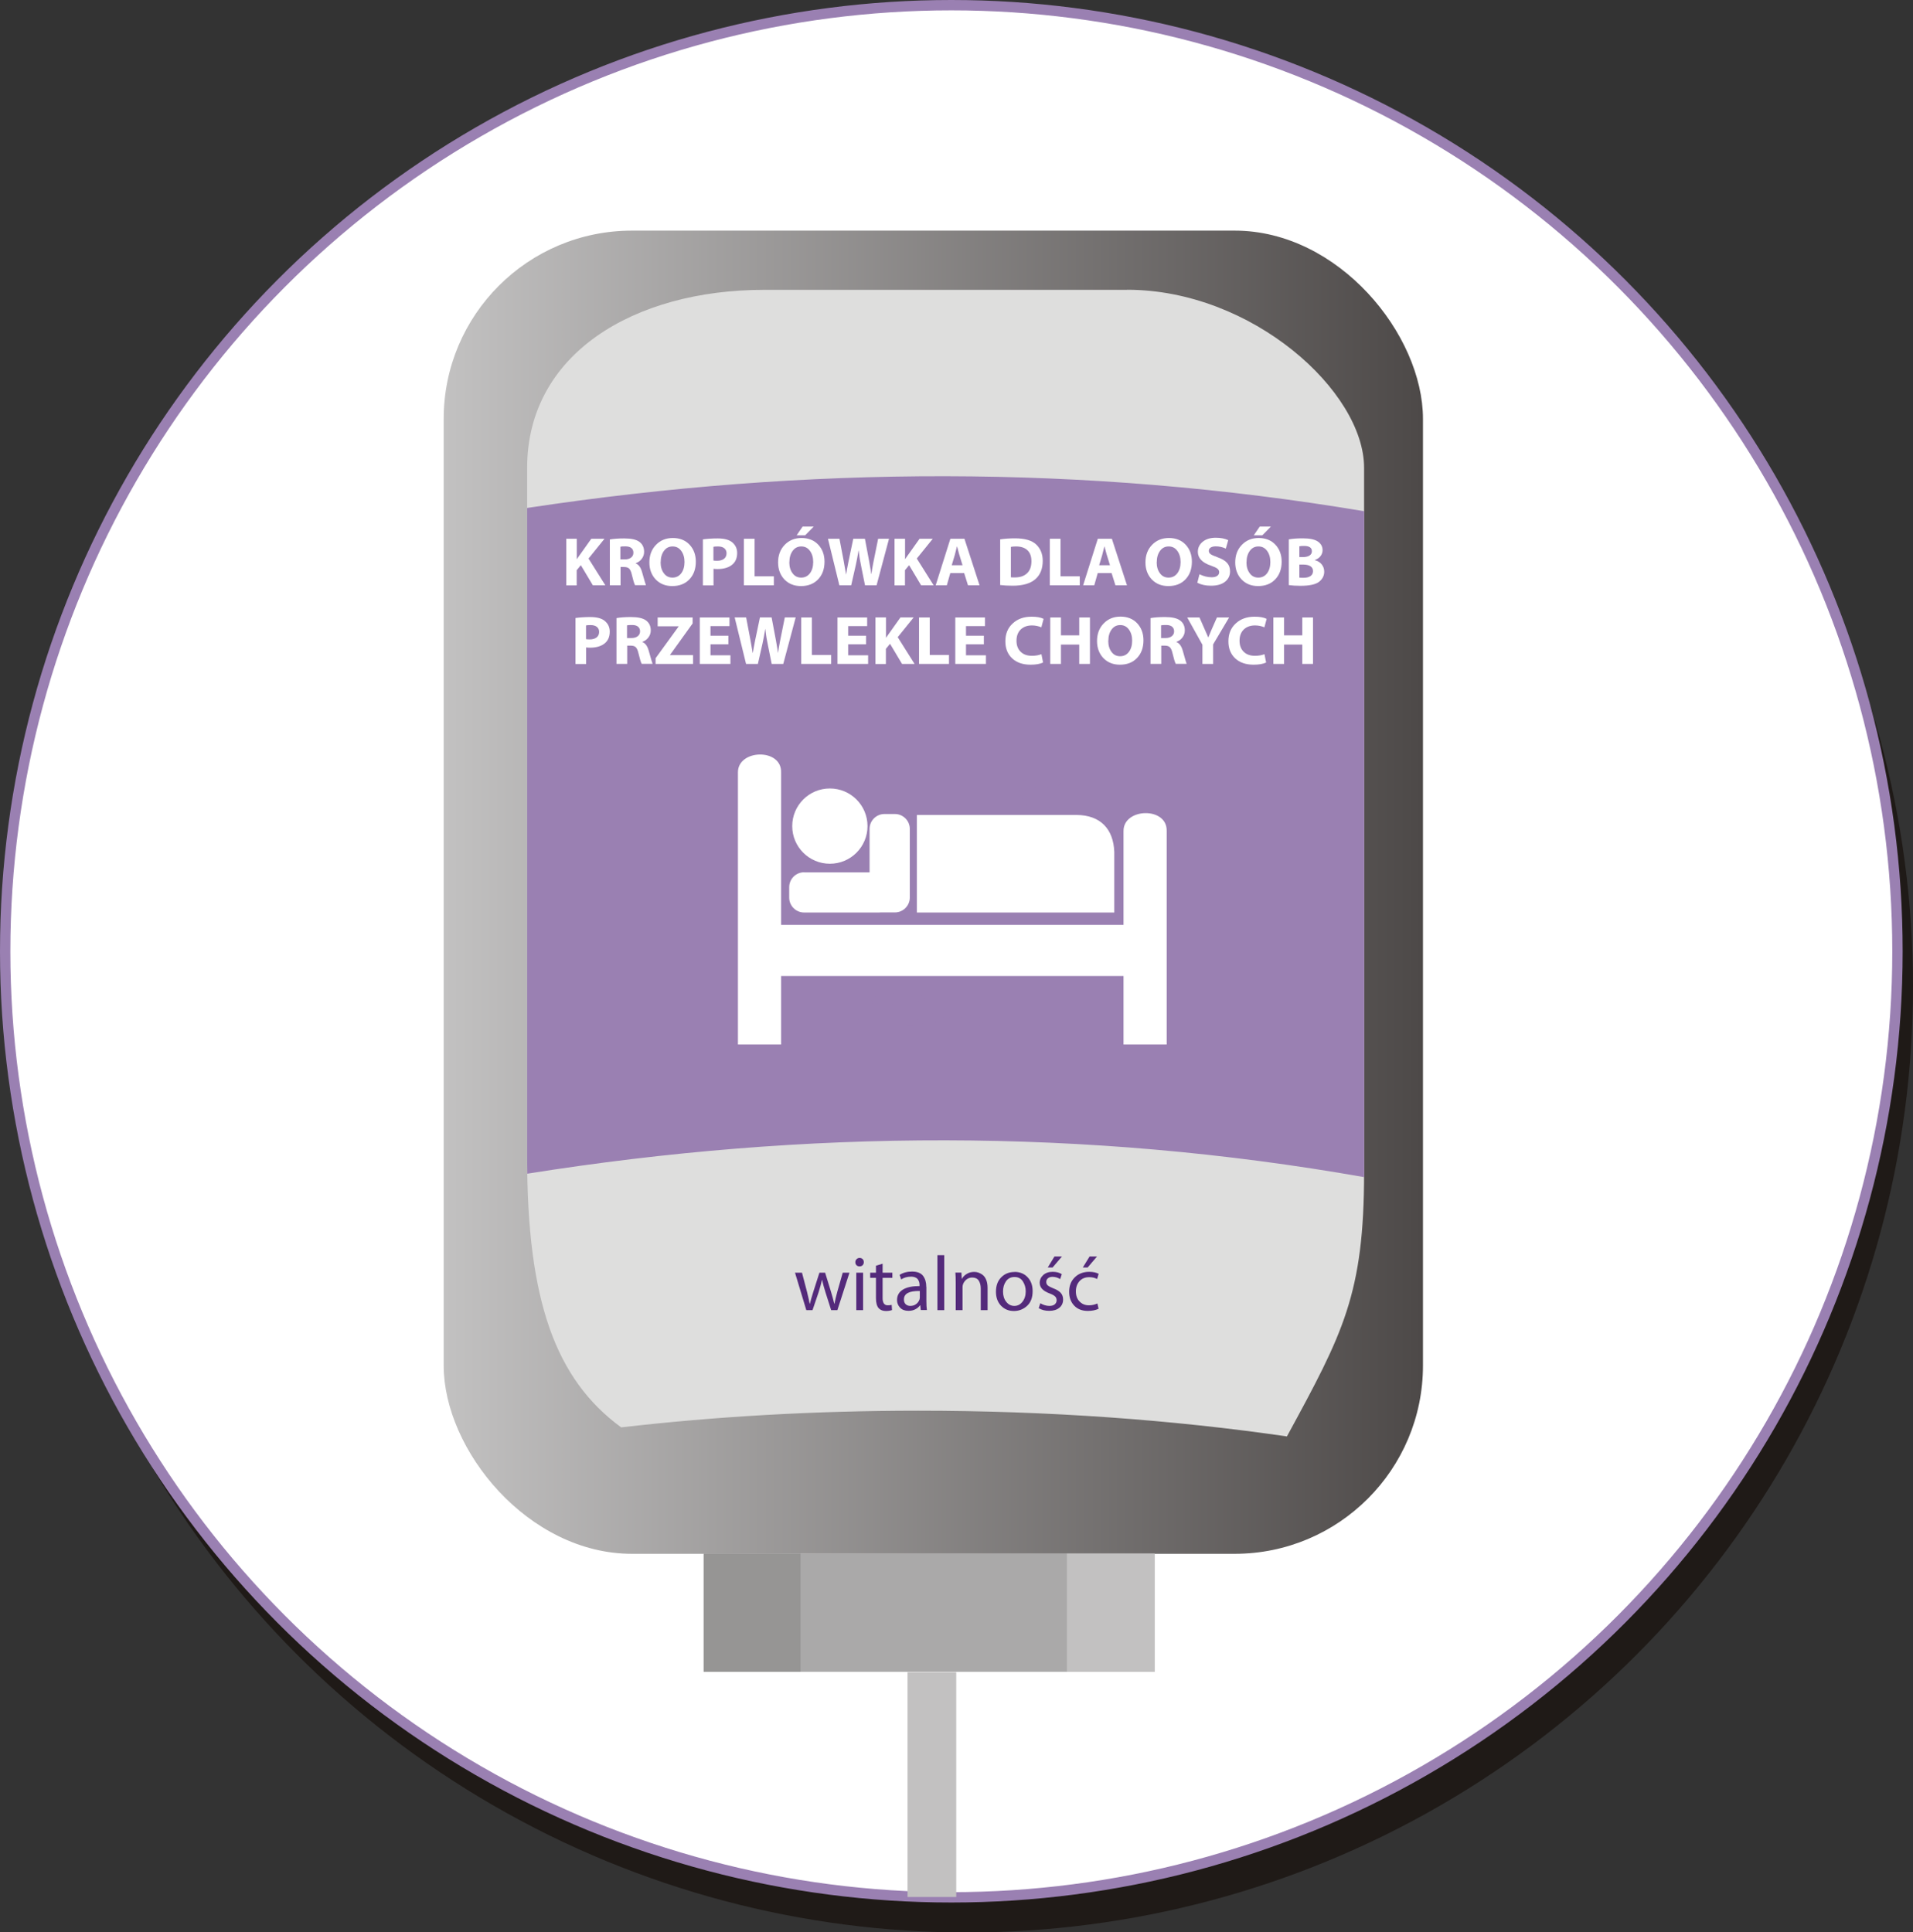 <?xml version="1.0" encoding="UTF-8"?>
<!DOCTYPE svg PUBLIC "-//W3C//DTD SVG 1.1//EN" "http://www.w3.org/Graphics/SVG/1.1/DTD/svg11.dtd">
<!-- Creator: CorelDRAW -->
<svg xmlns="http://www.w3.org/2000/svg" xml:space="preserve" width="130.699mm" height="132.032mm" style="shape-rendering:geometricPrecision; text-rendering:geometricPrecision; image-rendering:optimizeQuality; fill-rule:evenodd; clip-rule:evenodd"
viewBox="0 0 22.162 22.388"
 xmlns:xlink="http://www.w3.org/1999/xlink">
 <rect x="0" y="0" width="22.162" height="22.388" fill="#333333" stroke="none"/>
 <defs>
  <style type="text/css">
   <![CDATA[
    .str0 {stroke:#9A80B2;stroke-width:0.12}
    .fil0 {fill:#1F1A17}
    .fil7 {fill:#969594}
    .fil5 {fill:#AAA9A9}
    .fil6 {fill:#C2C1C1}
    .fil3 {fill:#DEDEDD}
    .fil1 {fill:white}
    .fil4 {fill:#9A80B2}
    .fil9 {fill:white;fill-rule:nonzero}
    .fil8 {fill:#542A7B;fill-rule:nonzero}
    .fil10 {fill:#9A80B2;fill-rule:nonzero}
    .fil2 {fill:url(#id0)}
   ]]>
  </style>
  <linearGradient id="id0" gradientUnits="userSpaceOnUse" x1="5.14" y1="10.337" x2="16.485" y2="10.337">
   <stop offset="0" style="stop-color:#C2C1C1"/>
   <stop offset="1" style="stop-color:#4D4948"/>
  </linearGradient>
 </defs>
 <g id="Warstwa_x0020_1">
  <circle class="fil0" cx="11.201" cy="11.428" r="10.961"/>
  <circle class="fil1 str0" cx="11.021" cy="11.021" r="10.961"/>
  <rect class="fil2" x="5.14" y="2.672" width="11.345" height="15.33" rx="2.181" ry="2.181"/>
  <path class="fil3" d="M13.058 3.358l-4.205 0c-1.51,0 -2.746,0.742 -2.746,2.063l0 7.988c0,1.654 0.325,2.568 1.089,3.128 1.093,-0.126 2.236,-0.193 3.443,-0.193 1.509,0 2.95,0.106 4.27,0.298 0.651,-1.197 0.894,-1.649 0.894,-3.061l0 -8.161c0,-0.886 -1.297,-2.063 -2.746,-2.063z"/>
  <path class="fil4" d="M6.109 13.598c3.232,-0.514 6.463,-0.53 9.695,0.04l0 -0.057 0 -7.658c-3.232,-0.542 -6.465,-0.527 -9.697,-0.038l0 7.523c0,0.064 0.001,0.127 0.002,0.189z"/>
  <rect class="fil5" x="8.153" y="18" width="5.224" height="1.369"/>
  <rect class="fil6" x="12.36" y="18" width="1.018" height="1.369"/>
  <rect class="fil7" x="8.153" y="18" width="1.121" height="1.369"/>
  <path class="fil8" d="M9.21 14.745l0.081 0 0.058 0.221c0.017,0.072 0.028,0.118 0.031,0.138l0.003 0c0.007,-0.029 0.019,-0.075 0.039,-0.137l0.071 -0.222 0.066 0 0.067 0.217c0.016,0.053 0.029,0.1 0.039,0.142l0.003 0c0.006,-0.036 0.017,-0.083 0.033,-0.141l0.062 -0.218 0.078 0 -0.14 0.434 -0.072 0 -0.066 -0.207c-0.017,-0.054 -0.03,-0.102 -0.039,-0.143l-0.002 0c-0.008,0.041 -0.022,0.089 -0.039,0.144l-0.07 0.206 -0.072 0 -0.131 -0.434z"/>
  <path class="fil8" d="M9.999 15.179l-0.079 0 0 -0.434 0.079 0 0 0.434zm-0.075 -0.591c0.009,-0.01 0.021,-0.014 0.035,-0.014 0.014,0 0.026,0.005 0.035,0.014 0.009,0.009 0.013,0.021 0.013,0.035 0,0.014 -0.004,0.025 -0.013,0.035 -0.009,0.009 -0.021,0.014 -0.037,0.014 -0.014,0 -0.026,-0.005 -0.035,-0.014 -0.009,-0.009 -0.013,-0.021 -0.013,-0.035 0,-0.014 0.005,-0.025 0.014,-0.035z"/>
  <path class="fil8" d="M10.148 14.664l0.077 -0.023 0 0.104 0.113 0 0 0.06 -0.113 0 0 0.234c0,0.056 0.02,0.084 0.059,0.084 0.019,0 0.034,-0.002 0.046,-0.005l0.004 0.06c-0.02,0.007 -0.044,0.011 -0.07,0.011 -0.036,0 -0.065,-0.011 -0.085,-0.033 -0.02,-0.023 -0.031,-0.061 -0.031,-0.114l0 -0.237 -0.067 0 0 -0.06 0.067 0 0 -0.081z"/>
  <path class="fil8" d="M10.732 14.912l0 0.162c0,0.042 0.002,0.077 0.006,0.104l-0.071 0 -0.006 -0.055 -0.003 0c-0.013,0.019 -0.031,0.034 -0.054,0.046 -0.023,0.012 -0.049,0.018 -0.079,0.018 -0.042,0 -0.074,-0.012 -0.098,-0.037 -0.023,-0.025 -0.035,-0.054 -0.035,-0.088 0,-0.053 0.023,-0.093 0.068,-0.121 0.045,-0.028 0.11,-0.041 0.193,-0.041l0 -0.009c0,-0.011 -0.001,-0.021 -0.003,-0.031 -0.002,-0.01 -0.006,-0.02 -0.013,-0.032 -0.006,-0.011 -0.016,-0.02 -0.031,-0.027 -0.014,-0.007 -0.032,-0.01 -0.052,-0.01 -0.044,0 -0.082,0.011 -0.114,0.032l-0.018 -0.053c0.04,-0.025 0.088,-0.038 0.144,-0.038 0.06,0 0.103,0.017 0.128,0.05 0.025,0.034 0.037,0.076 0.037,0.127zm-0.076 0.12l0 -0.075c-0.123,-0.002 -0.184,0.03 -0.184,0.098 0,0.025 0.007,0.043 0.021,0.056 0.014,0.013 0.032,0.019 0.052,0.019 0.027,0 0.05,-0.007 0.068,-0.021 0.019,-0.014 0.031,-0.031 0.039,-0.052 0.002,-0.008 0.004,-0.016 0.004,-0.025z"/>
  <polygon class="fil8" points="10.86,15.179 10.86,14.542 10.939,14.542 10.939,15.179 "/>
  <path class="fil8" d="M11.072 15.179l0 -0.317c0,-0.047 -0.001,-0.086 -0.004,-0.118l0.07 0 0.004 0.072 0.002 0c0.012,-0.023 0.031,-0.042 0.056,-0.057 0.025,-0.016 0.054,-0.023 0.088,-0.023 0.017,0 0.033,0.003 0.05,0.009 0.016,0.006 0.033,0.015 0.049,0.028 0.016,0.013 0.029,0.032 0.039,0.057 0.01,0.025 0.015,0.056 0.015,0.091l0 0.258 -0.079 0 0 -0.25c0,-0.038 -0.008,-0.069 -0.024,-0.093 -0.016,-0.024 -0.042,-0.035 -0.076,-0.035 -0.025,0 -0.046,0.008 -0.066,0.023 -0.019,0.016 -0.033,0.035 -0.04,0.057 -0.004,0.01 -0.005,0.022 -0.005,0.037l0 0.261 -0.079 0z"/>
  <path class="fil8" d="M11.754 14.736c0.062,0 0.113,0.021 0.151,0.062 0.039,0.041 0.058,0.095 0.058,0.161 0,0.075 -0.022,0.132 -0.065,0.171 -0.043,0.039 -0.094,0.059 -0.152,0.059 -0.06,0 -0.109,-0.02 -0.149,-0.061 -0.039,-0.041 -0.059,-0.095 -0.059,-0.162 0,-0.07 0.02,-0.126 0.061,-0.167 0.041,-0.042 0.092,-0.062 0.154,-0.062zm0.096 0.11c-0.022,-0.034 -0.054,-0.051 -0.097,-0.051 -0.043,0 -0.076,0.017 -0.099,0.05 -0.023,0.033 -0.034,0.073 -0.034,0.118 0,0.048 0.012,0.088 0.037,0.119 0.025,0.032 0.056,0.048 0.094,0.048 0.038,0 0.069,-0.016 0.094,-0.048 0.025,-0.032 0.038,-0.072 0.038,-0.121 0,-0.042 -0.011,-0.081 -0.033,-0.115z"/>
  <path class="fil8" d="M12.033 15.158l0.019 -0.059c0.034,0.02 0.069,0.031 0.105,0.031 0.027,0 0.048,-0.006 0.062,-0.018 0.014,-0.012 0.022,-0.028 0.022,-0.047 0,-0.019 -0.006,-0.034 -0.018,-0.045 -0.012,-0.012 -0.033,-0.023 -0.062,-0.034 -0.077,-0.028 -0.116,-0.069 -0.116,-0.123 0,-0.036 0.014,-0.066 0.041,-0.091 0.028,-0.025 0.064,-0.037 0.109,-0.037 0.043,0 0.078,0.009 0.106,0.027l-0.019 0.057c-0.028,-0.017 -0.057,-0.026 -0.089,-0.026 -0.023,0 -0.04,0.006 -0.053,0.017 -0.013,0.011 -0.019,0.025 -0.019,0.042 0,0.017 0.006,0.031 0.018,0.041 0.012,0.01 0.033,0.021 0.063,0.033 0.038,0.014 0.067,0.032 0.086,0.052 0.019,0.021 0.028,0.047 0.028,0.078 0,0.039 -0.014,0.071 -0.043,0.095 -0.029,0.024 -0.068,0.036 -0.118,0.036 -0.047,0 -0.087,-0.01 -0.122,-0.031zm0.183 -0.601l0.087 0 -0.109 0.128 -0.056 0 0.078 -0.128z"/>
  <path class="fil8" d="M12.714 15.104l0.013 0.059c-0.035,0.017 -0.077,0.025 -0.125,0.025 -0.065,0 -0.118,-0.02 -0.157,-0.061 -0.039,-0.041 -0.059,-0.094 -0.059,-0.161 0,-0.068 0.021,-0.123 0.064,-0.166 0.043,-0.043 0.099,-0.065 0.169,-0.065 0.044,0 0.081,0.008 0.109,0.023l-0.018 0.06c-0.026,-0.014 -0.057,-0.021 -0.092,-0.021 -0.048,0 -0.085,0.016 -0.113,0.047 -0.027,0.031 -0.041,0.07 -0.041,0.117 0,0.05 0.014,0.089 0.043,0.118 0.028,0.029 0.064,0.044 0.108,0.044 0.034,0 0.066,-0.007 0.097,-0.021zm-0.091 -0.547l0.086 0 -0.109 0.128 -0.056 0 0.079 -0.128z"/>
  <rect class="fil6" x="10.514" y="19.374" width="0.564" height="2.604"/>
  <path class="fil9" d="M6.56 6.781l0 -0.539 0.122 0 0 0.237c0.017,-0.024 0.031,-0.046 0.045,-0.064l0.123 -0.173 0.153 0 -0.185 0.229 0.195 0.31 -0.145 0 -0.139 -0.233 -0.048 0.058 0 0.176 -0.122 0z"/>
  <path class="fil9" d="M7.065 6.781l0 -0.531c0.045,-0.008 0.101,-0.012 0.167,-0.012 0.082,0 0.14,0.013 0.176,0.04 0.036,0.027 0.054,0.065 0.054,0.115 0,0.03 -0.009,0.057 -0.027,0.081 -0.018,0.024 -0.041,0.041 -0.07,0.051l0 0.003c0.034,0.013 0.058,0.046 0.073,0.099 0.027,0.096 0.042,0.148 0.045,0.153l-0.126 0c-0.011,-0.02 -0.023,-0.062 -0.038,-0.125 -0.007,-0.032 -0.018,-0.054 -0.03,-0.067 -0.013,-0.013 -0.033,-0.019 -0.062,-0.019l-0.038 0 0 0.212 -0.122 0zm0.122 -0.448l0 0.148 0.051 0c0.031,0 0.055,-0.007 0.073,-0.021 0.018,-0.014 0.027,-0.033 0.027,-0.056 0,-0.024 -0.008,-0.042 -0.024,-0.055 -0.016,-0.013 -0.039,-0.019 -0.069,-0.019 -0.029,0 -0.048,0.001 -0.058,0.004z"/>
  <path class="fil9" d="M8.061 6.507c0,0.086 -0.025,0.154 -0.075,0.206 -0.05,0.052 -0.116,0.077 -0.198,0.077 -0.079,0 -0.143,-0.026 -0.192,-0.077 -0.048,-0.051 -0.073,-0.117 -0.073,-0.197 0,-0.082 0.025,-0.15 0.076,-0.203 0.051,-0.053 0.116,-0.08 0.196,-0.08 0.08,0 0.145,0.026 0.193,0.077 0.048,0.051 0.073,0.117 0.073,0.197zm-0.408 0.006c0,0.053 0.013,0.096 0.038,0.129 0.025,0.034 0.058,0.05 0.1,0.05 0.042,0 0.076,-0.017 0.101,-0.05 0.025,-0.033 0.038,-0.077 0.038,-0.131 0,-0.052 -0.013,-0.095 -0.038,-0.129 -0.025,-0.034 -0.058,-0.051 -0.1,-0.051 -0.042,0 -0.075,0.017 -0.1,0.051 -0.025,0.034 -0.038,0.078 -0.038,0.131z"/>
  <path class="fil9" d="M8.143 6.781l0 -0.532c0.051,-0.007 0.108,-0.011 0.171,-0.011 0.079,0 0.136,0.016 0.172,0.048 0.036,0.032 0.054,0.072 0.054,0.121 0,0.06 -0.02,0.106 -0.061,0.138 -0.041,0.032 -0.097,0.048 -0.169,0.048 -0.014,0 -0.029,-0.001 -0.044,-0.003l0 0.192 -0.122 0zm0.122 -0.446l0 0.159c0.009,0.002 0.023,0.003 0.043,0.003 0.034,0 0.06,-0.008 0.08,-0.023 0.019,-0.015 0.029,-0.037 0.029,-0.064 0,-0.025 -0.009,-0.044 -0.026,-0.058 -0.017,-0.014 -0.042,-0.021 -0.073,-0.021 -0.025,0 -0.043,0.001 -0.053,0.004z"/>
  <polygon class="fil9" points="8.618,6.781 8.618,6.242 8.742,6.242 8.742,6.677 8.965,6.677 8.965,6.781 "/>
  <path class="fil9" d="M9.861 6.781l-0.137 0 -0.132 -0.539 0.133 0c0.037,0.191 0.063,0.328 0.076,0.411l0.002 0c0.007,-0.052 0.034,-0.189 0.082,-0.411l0.135 0c0.042,0.218 0.067,0.354 0.073,0.408l0.002 0c0.004,-0.041 0.03,-0.177 0.078,-0.408l0.126 0 -0.144 0.539 -0.134 0c-0.036,-0.177 -0.056,-0.277 -0.06,-0.302 -0.004,-0.025 -0.009,-0.058 -0.013,-0.101l-0.002 0c-0.01,0.06 -0.02,0.115 -0.031,0.165l-0.054 0.238z"/>
  <path class="fil9" d="M10.363 6.781l0 -0.539 0.122 0 0 0.237c0.017,-0.024 0.031,-0.046 0.045,-0.064l0.123 -0.173 0.153 0 -0.185 0.229 0.195 0.31 -0.145 0 -0.139 -0.233 -0.048 0.058 0 0.176 -0.122 0z"/>
  <path class="fil9" d="M11.17 6.64l-0.161 0 -0.04 0.141 -0.129 0 0.17 -0.539 0.163 0 0.175 0.539 -0.134 0 -0.044 -0.141zm-0.143 -0.091l0.124 0c-0.033,-0.105 -0.054,-0.177 -0.063,-0.217l-0.002 0 -0.026 0.102 -0.034 0.114z"/>
  <path class="fil9" d="M9.552 6.507c0,0.086 -0.025,0.154 -0.075,0.206 -0.05,0.052 -0.116,0.077 -0.198,0.077 -0.079,0 -0.143,-0.026 -0.192,-0.077 -0.048,-0.051 -0.073,-0.117 -0.073,-0.197 0,-0.082 0.025,-0.15 0.076,-0.203 0.051,-0.053 0.116,-0.08 0.196,-0.08 0.08,0 0.145,0.026 0.193,0.077 0.048,0.051 0.073,0.117 0.073,0.197zm-0.408 0.006c0,0.053 0.013,0.096 0.038,0.129 0.025,0.034 0.058,0.05 0.1,0.05 0.042,0 0.076,-0.017 0.101,-0.05 0.025,-0.033 0.038,-0.077 0.038,-0.131 0,-0.052 -0.013,-0.095 -0.038,-0.129 -0.025,-0.034 -0.058,-0.051 -0.1,-0.051 -0.042,0 -0.075,0.017 -0.1,0.051 -0.025,0.034 -0.038,0.078 -0.038,0.131zm0.154 -0.412l0.129 0 -0.099 0.101 -0.099 0 0.069 -0.101z"/>
  <path class="fil9" d="M11.587 6.778l0 -0.529c0.053,-0.008 0.11,-0.012 0.171,-0.012 0.115,0 0.197,0.024 0.247,0.072 0.05,0.048 0.075,0.111 0.075,0.188 0,0.092 -0.028,0.163 -0.085,0.213 -0.057,0.05 -0.145,0.076 -0.263,0.076 -0.055,0 -0.103,-0.003 -0.145,-0.008zm0.124 -0.441l0 0.351c0.007,0.002 0.022,0.002 0.045,0.002 0.062,0 0.109,-0.016 0.143,-0.049 0.034,-0.032 0.05,-0.079 0.05,-0.139 0,-0.055 -0.015,-0.098 -0.046,-0.127 -0.031,-0.029 -0.075,-0.044 -0.133,-0.044 -0.024,0 -0.044,0.002 -0.059,0.005z"/>
  <polygon class="fil9" points="12.162,6.781 12.162,6.242 12.286,6.242 12.286,6.677 12.509,6.677 12.509,6.781 "/>
  <path class="fil9" d="M12.878 6.64l-0.161 0 -0.04 0.141 -0.129 0 0.17 -0.539 0.163 0 0.175 0.539 -0.134 0 -0.044 -0.141zm-0.143 -0.091l0.124 0c-0.033,-0.105 -0.054,-0.177 -0.063,-0.217l-0.002 0 -0.026 0.102 -0.034 0.114z"/>
  <path class="fil9" d="M13.808 6.507c0,0.086 -0.025,0.154 -0.075,0.206 -0.05,0.052 -0.116,0.077 -0.198,0.077 -0.079,0 -0.143,-0.026 -0.192,-0.077 -0.048,-0.051 -0.073,-0.117 -0.073,-0.197 0,-0.082 0.025,-0.15 0.076,-0.203 0.051,-0.053 0.116,-0.08 0.196,-0.08 0.08,0 0.145,0.026 0.193,0.077 0.048,0.051 0.073,0.117 0.073,0.197zm-0.408 0.006c0,0.053 0.013,0.096 0.038,0.129 0.025,0.034 0.058,0.05 0.1,0.05 0.042,0 0.076,-0.017 0.101,-0.05 0.025,-0.033 0.038,-0.077 0.038,-0.131 0,-0.052 -0.013,-0.095 -0.038,-0.129 -0.025,-0.034 -0.058,-0.051 -0.1,-0.051 -0.042,0 -0.075,0.017 -0.1,0.051 -0.025,0.034 -0.038,0.078 -0.038,0.131z"/>
  <path class="fil9" d="M13.87 6.755l0.026 -0.102c0.046,0.023 0.093,0.035 0.141,0.035 0.027,0 0.049,-0.005 0.064,-0.016 0.015,-0.01 0.023,-0.025 0.023,-0.043 0,-0.016 -0.007,-0.03 -0.021,-0.041 -0.014,-0.011 -0.038,-0.022 -0.072,-0.034 -0.103,-0.034 -0.154,-0.088 -0.154,-0.161 0,-0.047 0.019,-0.086 0.057,-0.117 0.038,-0.031 0.088,-0.046 0.151,-0.046 0.055,0 0.103,0.009 0.144,0.028l-0.028 0.098c-0.038,-0.018 -0.077,-0.026 -0.117,-0.026 -0.025,0 -0.045,0.005 -0.059,0.014 -0.014,0.01 -0.021,0.022 -0.021,0.038 0,0.014 0.006,0.026 0.018,0.036 0.012,0.01 0.04,0.023 0.085,0.039 0.05,0.018 0.086,0.039 0.109,0.065 0.023,0.026 0.034,0.058 0.034,0.097 0,0.05 -0.019,0.09 -0.058,0.121 -0.039,0.031 -0.093,0.046 -0.163,0.046 -0.06,0 -0.112,-0.011 -0.158,-0.034z"/>
  <path class="fil9" d="M14.848 6.507c0,0.086 -0.025,0.154 -0.075,0.206 -0.05,0.052 -0.116,0.077 -0.198,0.077 -0.079,0 -0.143,-0.026 -0.192,-0.077 -0.048,-0.051 -0.073,-0.117 -0.073,-0.197 0,-0.082 0.025,-0.15 0.076,-0.203 0.051,-0.053 0.116,-0.08 0.196,-0.08 0.08,0 0.145,0.026 0.193,0.077 0.048,0.051 0.073,0.117 0.073,0.197zm-0.408 0.006c0,0.053 0.013,0.096 0.038,0.129 0.025,0.034 0.058,0.05 0.1,0.05 0.042,0 0.076,-0.017 0.101,-0.05 0.025,-0.033 0.038,-0.077 0.038,-0.131 0,-0.052 -0.013,-0.095 -0.038,-0.129 -0.025,-0.034 -0.058,-0.051 -0.1,-0.051 -0.042,0 -0.075,0.017 -0.1,0.051 -0.025,0.034 -0.038,0.078 -0.038,0.131zm0.154 -0.412l0.129 0 -0.099 0.101 -0.099 0 0.069 -0.101z"/>
  <path class="fil9" d="M14.931 6.778l0 -0.529c0.043,-0.008 0.097,-0.012 0.161,-0.012 0.083,0 0.141,0.013 0.177,0.038 0.035,0.025 0.053,0.058 0.053,0.099 0,0.025 -0.008,0.048 -0.023,0.068 -0.015,0.02 -0.038,0.036 -0.067,0.046l0 0.002c0.034,0.009 0.061,0.025 0.08,0.049 0.019,0.024 0.029,0.052 0.029,0.084 0,0.047 -0.02,0.086 -0.059,0.117 -0.039,0.031 -0.111,0.047 -0.216,0.047 -0.052,0 -0.097,-0.003 -0.135,-0.008zm0.122 -0.448l0 0.124 0.042 0c0.033,0 0.058,-0.006 0.076,-0.018 0.018,-0.012 0.027,-0.028 0.027,-0.049 0,-0.041 -0.03,-0.062 -0.09,-0.062 -0.025,0 -0.043,0.001 -0.054,0.004zm0 0.212l0 0.15c0.007,0.002 0.023,0.002 0.05,0.002 0.034,0 0.06,-0.007 0.079,-0.02 0.019,-0.013 0.029,-0.032 0.029,-0.058 0,-0.025 -0.01,-0.043 -0.03,-0.056 -0.02,-0.013 -0.048,-0.019 -0.084,-0.019l-0.044 0z"/>
  <path class="fil9" d="M6.667 7.692l0 -0.532c0.051,-0.007 0.108,-0.011 0.171,-0.011 0.079,0 0.136,0.016 0.172,0.048 0.036,0.032 0.054,0.072 0.054,0.121 0,0.06 -0.02,0.106 -0.061,0.138 -0.041,0.032 -0.097,0.048 -0.169,0.048 -0.014,0 -0.029,-0.001 -0.044,-0.003l0 0.192 -0.122 0zm0.122 -0.446l0 0.159c0.009,0.002 0.023,0.003 0.043,0.003 0.034,0 0.06,-0.008 0.08,-0.023 0.019,-0.015 0.029,-0.037 0.029,-0.064 0,-0.025 -0.009,-0.044 -0.026,-0.058 -0.017,-0.014 -0.042,-0.021 -0.073,-0.021 -0.025,0 -0.043,0.001 -0.053,0.004z"/>
  <path class="fil9" d="M7.142 7.692l0 -0.531c0.045,-0.008 0.101,-0.012 0.167,-0.012 0.082,0 0.14,0.013 0.176,0.04 0.036,0.027 0.054,0.065 0.054,0.115 0,0.03 -0.009,0.057 -0.027,0.081 -0.018,0.024 -0.041,0.041 -0.07,0.051l0 0.003c0.034,0.013 0.058,0.046 0.073,0.099 0.027,0.096 0.042,0.148 0.045,0.153l-0.126 0c-0.011,-0.02 -0.023,-0.062 -0.038,-0.125 -0.007,-0.032 -0.018,-0.054 -0.03,-0.067 -0.013,-0.013 -0.033,-0.019 -0.062,-0.019l-0.038 0 0 0.212 -0.122 0zm0.122 -0.448l0 0.148 0.051 0c0.031,0 0.055,-0.007 0.073,-0.021 0.018,-0.014 0.027,-0.033 0.027,-0.056 0,-0.024 -0.008,-0.042 -0.024,-0.055 -0.016,-0.013 -0.039,-0.019 -0.069,-0.019 -0.029,0 -0.048,0.001 -0.058,0.004z"/>
  <polygon class="fil9" points="7.595,7.692 7.595,7.626 7.862,7.258 7.862,7.256 7.619,7.256 7.619,7.154 8.024,7.154 8.024,7.223 7.762,7.588 7.762,7.59 8.029,7.59 8.029,7.692 "/>
  <polygon class="fil9" points="8.438,7.365 8.438,7.465 8.231,7.465 8.231,7.592 8.462,7.592 8.462,7.692 8.107,7.692 8.107,7.154 8.451,7.154 8.451,7.254 8.231,7.254 8.231,7.365 "/>
  <path class="fil9" d="M8.78 7.692l-0.137 0 -0.132 -0.539 0.133 0c0.037,0.191 0.063,0.328 0.076,0.411l0.002 0c0.007,-0.052 0.034,-0.189 0.082,-0.411l0.135 0c0.042,0.218 0.067,0.354 0.073,0.408l0.002 0c0.004,-0.041 0.03,-0.177 0.078,-0.408l0.126 0 -0.144 0.539 -0.134 0c-0.036,-0.177 -0.056,-0.277 -0.06,-0.302 -0.004,-0.025 -0.009,-0.058 -0.013,-0.101l-0.002 0c-0.01,0.06 -0.02,0.115 -0.031,0.165l-0.054 0.238z"/>
  <polygon class="fil9" points="9.282,7.692 9.282,7.154 9.406,7.154 9.406,7.588 9.629,7.588 9.629,7.692 "/>
  <polygon class="fil9" points="10.033,7.365 10.033,7.465 9.826,7.465 9.826,7.592 10.057,7.592 10.057,7.692 9.702,7.692 9.702,7.154 10.046,7.154 10.046,7.254 9.826,7.254 9.826,7.365 "/>
  <path class="fil9" d="M10.142 7.692l0 -0.539 0.122 0 0 0.237c0.017,-0.024 0.031,-0.046 0.045,-0.064l0.123 -0.173 0.153 0 -0.185 0.229 0.195 0.31 -0.145 0 -0.139 -0.233 -0.048 0.058 0 0.176 -0.122 0z"/>
  <polygon class="fil9" points="10.647,7.692 10.647,7.154 10.771,7.154 10.771,7.588 10.994,7.588 10.994,7.692 "/>
  <polygon class="fil9" points="11.398,7.365 11.398,7.465 11.191,7.465 11.191,7.592 11.422,7.592 11.422,7.692 11.067,7.692 11.067,7.154 11.411,7.154 11.411,7.254 11.191,7.254 11.191,7.365 "/>
  <path class="fil9" d="M12.065 7.58l0.019 0.096c-0.037,0.017 -0.085,0.025 -0.145,0.025 -0.091,0 -0.162,-0.025 -0.214,-0.074 -0.052,-0.049 -0.078,-0.115 -0.078,-0.197 0,-0.086 0.028,-0.155 0.085,-0.207 0.056,-0.052 0.129,-0.078 0.218,-0.078 0.06,0 0.107,0.008 0.14,0.025l-0.026 0.098c-0.033,-0.014 -0.07,-0.022 -0.109,-0.022 -0.054,0 -0.097,0.016 -0.13,0.047 -0.032,0.031 -0.049,0.075 -0.049,0.13 0,0.054 0.016,0.097 0.048,0.128 0.032,0.032 0.076,0.047 0.131,0.047 0.04,0 0.076,-0.006 0.108,-0.018z"/>
  <polygon class="fil9" points="12.167,7.154 12.291,7.154 12.291,7.361 12.503,7.361 12.503,7.154 12.627,7.154 12.627,7.692 12.503,7.692 12.503,7.468 12.291,7.468 12.291,7.692 12.167,7.692 "/>
  <path class="fil9" d="M13.247 7.418c0,0.086 -0.025,0.154 -0.075,0.206 -0.05,0.052 -0.116,0.077 -0.198,0.077 -0.079,0 -0.143,-0.026 -0.192,-0.077 -0.048,-0.051 -0.073,-0.117 -0.073,-0.197 0,-0.082 0.025,-0.15 0.076,-0.203 0.051,-0.053 0.116,-0.08 0.196,-0.08 0.08,0 0.145,0.026 0.193,0.077 0.048,0.051 0.073,0.117 0.073,0.197zm-0.408 0.006c0,0.053 0.013,0.096 0.038,0.129 0.025,0.034 0.058,0.05 0.1,0.05 0.042,0 0.076,-0.017 0.101,-0.05 0.025,-0.033 0.038,-0.077 0.038,-0.131 0,-0.052 -0.013,-0.095 -0.038,-0.129 -0.025,-0.034 -0.058,-0.051 -0.1,-0.051 -0.042,0 -0.075,0.017 -0.1,0.051 -0.025,0.034 -0.038,0.078 -0.038,0.131z"/>
  <path class="fil9" d="M13.329 7.692l0 -0.531c0.045,-0.008 0.101,-0.012 0.167,-0.012 0.082,0 0.14,0.013 0.176,0.04 0.036,0.027 0.054,0.065 0.054,0.115 0,0.03 -0.009,0.057 -0.027,0.081 -0.018,0.024 -0.041,0.041 -0.07,0.051l0 0.003c0.034,0.013 0.058,0.046 0.073,0.099 0.027,0.096 0.042,0.148 0.045,0.153l-0.126 0c-0.011,-0.02 -0.023,-0.062 -0.038,-0.125 -0.007,-0.032 -0.018,-0.054 -0.03,-0.067 -0.013,-0.013 -0.033,-0.019 -0.062,-0.019l-0.038 0 0 0.212 -0.122 0zm0.122 -0.448l0 0.148 0.051 0c0.031,0 0.055,-0.007 0.073,-0.021 0.018,-0.014 0.027,-0.033 0.027,-0.056 0,-0.024 -0.008,-0.042 -0.024,-0.055 -0.016,-0.013 -0.039,-0.019 -0.069,-0.019 -0.029,0 -0.048,0.001 -0.058,0.004z"/>
  <path class="fil9" d="M14.054 7.692l-0.124 0 0 -0.222 -0.176 -0.316 0.142 0c0.065,0.148 0.099,0.226 0.102,0.232 0.012,-0.033 0.046,-0.11 0.1,-0.232l0.141 0 -0.185 0.312 0 0.227z"/>
  <path class="fil9" d="M14.649 7.58l0.019 0.096c-0.037,0.017 -0.085,0.025 -0.145,0.025 -0.091,0 -0.162,-0.025 -0.214,-0.074 -0.052,-0.049 -0.078,-0.115 -0.078,-0.197 0,-0.086 0.028,-0.155 0.085,-0.207 0.056,-0.052 0.129,-0.078 0.218,-0.078 0.06,0 0.107,0.008 0.14,0.025l-0.026 0.098c-0.033,-0.014 -0.07,-0.022 -0.109,-0.022 -0.054,0 -0.097,0.016 -0.13,0.047 -0.032,0.031 -0.049,0.075 -0.049,0.13 0,0.054 0.016,0.097 0.048,0.128 0.032,0.032 0.076,0.047 0.131,0.047 0.04,0 0.076,-0.006 0.108,-0.018z"/>
  <polygon class="fil9" points="14.752,7.154 14.876,7.154 14.876,7.361 15.087,7.361 15.087,7.154 15.211,7.154 15.211,7.692 15.087,7.692 15.087,7.468 14.876,7.468 14.876,7.692 14.752,7.692 "/>
  <path class="fil10" d="M10 10.648c0,0.053 0.003,0.098 0.009,0.134 0.006,0.036 0.016,0.072 0.031,0.108l-0.193 0 -0.193 0c0.015,-0.036 0.025,-0.072 0.031,-0.108 0.006,-0.036 0.009,-0.081 0.009,-0.134l0 -0.74 -0.144 -0.169 0.218 0 0.218 0c0.001,0.026 0.004,0.046 0.009,0.062 0.005,0.016 0.013,0.031 0.024,0.044l0.288 0.363 0 0 0 0 0.29 -0.363c0.015,-0.019 0.026,-0.036 0.033,-0.052 0.007,-0.016 0.01,-0.034 0.011,-0.054l0.171 0 0.172 0c-0.033,0.079 -0.056,0.147 -0.069,0.206 -0.013,0.058 -0.02,0.119 -0.02,0.181l0 0.522c0,0.053 0.003,0.098 0.009,0.134 0.006,0.036 0.016,0.072 0.031,0.108l-0.192 0 -0.193 0c0.015,-0.036 0.025,-0.072 0.031,-0.108 0.006,-0.036 0.009,-0.081 0.009,-0.134l0 -0.424 0 0 -0.296 0.378 -0 0 -0.296 -0.385 0 0 0 0.43z"/>
  <path class="fil10" d="M11.392 10.658c0,0.007 0.009,0.012 0.028,0.017 0.019,0.005 0.041,0.007 0.069,0.007 0.111,0 0.193,0.015 0.244,0.045 0.051,0.03 0.077,0.078 0.077,0.143 0,0.094 -0.03,0.165 -0.091,0.212 -0.061,0.047 -0.152,0.071 -0.274,0.071 -0.12,0 -0.211,-0.014 -0.273,-0.042 -0.062,-0.028 -0.093,-0.068 -0.093,-0.121 0,-0.022 0.01,-0.048 0.029,-0.078 0.02,-0.03 0.044,-0.057 0.072,-0.078l0 0 -0.014 -0.003c-0.043,-0.011 -0.064,-0.034 -0.064,-0.069l0 -0.067 0.127 -0.109 0 0c-0.014,-0.007 -0.027,-0.016 -0.039,-0.026 -0.059,-0.047 -0.088,-0.106 -0.088,-0.18 0,-0.09 0.032,-0.163 0.095,-0.22 0.064,-0.057 0.145,-0.085 0.245,-0.085 0.071,0 0.132,0.017 0.184,0.05l0 0 0.151 0c0.022,0 0.044,-0.001 0.065,-0.003 0.022,-0.002 0.037,-0.005 0.046,-0.009l-0.029 0.175c-0.005,-0.002 -0.041,-0.002 -0.11,-0.002l-0.004 0 0 0c0.008,0.029 0.013,0.06 0.013,0.094 0,0.073 -0.032,0.133 -0.095,0.18 -0.064,0.046 -0.145,0.07 -0.245,0.07l-0.005 0 0 0c-0.006,0.003 -0.011,0.007 -0.016,0.013 -0.004,0.005 -0.006,0.011 -0.006,0.015zm0.029 -0.443c-0.026,0 -0.048,0.011 -0.065,0.033 -0.017,0.022 -0.025,0.051 -0.025,0.086 0,0.046 0.01,0.083 0.03,0.112 0.02,0.029 0.045,0.044 0.077,0.044 0.026,0 0.048,-0.011 0.065,-0.033 0.017,-0.022 0.025,-0.05 0.025,-0.084 0,-0.046 -0.01,-0.084 -0.03,-0.113 -0.02,-0.029 -0.045,-0.044 -0.077,-0.044zm-0.112 0.675c0,0.032 0.013,0.057 0.04,0.075 0.027,0.018 0.064,0.027 0.111,0.027 0.04,0 0.07,-0.005 0.089,-0.016 0.02,-0.011 0.029,-0.027 0.029,-0.049 0,-0.028 -0.012,-0.048 -0.036,-0.061 -0.024,-0.012 -0.064,-0.019 -0.119,-0.019l-0.117 -0.002 0 0c0.002,-0 0.002,0.014 0.002,0.044z"/>
  <path class="fil10" d="M9.49 9.373l-0.069 0 0 -0.26c-0.025,0.024 -0.055,0.041 -0.089,0.052l0 -0.063c0.018,-0.006 0.037,-0.017 0.059,-0.033 0.021,-0.016 0.036,-0.036 0.043,-0.058l0.056 0 0 0.361z"/>
  <path class="fil10" d="M9.826 9.309l0 0.064 -0.241 0c0.003,-0.024 0.01,-0.047 0.024,-0.069 0.013,-0.022 0.039,-0.05 0.077,-0.086 0.031,-0.029 0.05,-0.049 0.057,-0.059 0.009,-0.014 0.014,-0.028 0.014,-0.042 0,-0.015 -0.004,-0.027 -0.012,-0.035 -0.008,-0.008 -0.02,-0.012 -0.034,-0.012 -0.014,0 -0.026,0.004 -0.034,0.013 -0.008,0.009 -0.013,0.023 -0.015,0.043l-0.069 -0.007c0.004,-0.038 0.017,-0.065 0.038,-0.082 0.022,-0.016 0.049,-0.025 0.081,-0.025 0.035,0 0.063,0.01 0.084,0.029 0.02,0.019 0.03,0.043 0.03,0.071 0,0.016 -0.003,0.032 -0.009,0.046 -0.006,0.015 -0.015,0.03 -0.028,0.046 -0.008,0.011 -0.023,0.026 -0.045,0.046 -0.022,0.02 -0.036,0.033 -0.041,0.04 -0.006,0.007 -0.011,0.013 -0.014,0.019l0.137 0z"/>
  <g id="_272836568">
   <path id="_273490360" class="fil10" d="M11.676 9.278l0.067 -0.008c0.002,0.017 0.008,0.03 0.017,0.039 0.009,0.009 0.021,0.014 0.034,0.014 0.014,0 0.026,-0.005 0.036,-0.016 0.01,-0.011 0.015,-0.025 0.015,-0.044 0,-0.017 -0.005,-0.031 -0.014,-0.041 -0.009,-0.01 -0.021,-0.015 -0.034,-0.015 -0.009,0 -0.019,0.002 -0.032,0.005l0.008 -0.056c0.019,0 0.033,-0.004 0.043,-0.012 0.01,-0.009 0.015,-0.02 0.015,-0.034 0,-0.012 -0.004,-0.022 -0.011,-0.029 -0.007,-0.007 -0.017,-0.011 -0.029,-0.011 -0.012,0 -0.022,0.004 -0.03,0.012 -0.008,0.008 -0.013,0.02 -0.015,0.036l-0.064 -0.011c0.004,-0.022 0.011,-0.039 0.02,-0.052 0.009,-0.013 0.021,-0.023 0.037,-0.031 0.016,-0.007 0.034,-0.011 0.054,-0.011 0.034,0 0.061,0.011 0.081,0.032 0.017,0.018 0.025,0.038 0.025,0.06 0,0.032 -0.017,0.057 -0.052,0.075 0.021,0.004 0.037,0.014 0.049,0.03 0.012,0.015 0.018,0.034 0.018,0.056 0,0.032 -0.012,0.058 -0.035,0.081 -0.023,0.022 -0.052,0.033 -0.086,0.033 -0.033,0 -0.059,-0.009 -0.081,-0.028 -0.021,-0.019 -0.034,-0.043 -0.037,-0.073z"/>
   <path id="_273490360" class="fil10" d="M11.948 9.299l0.069 -0.011c0.003,0.013 0.009,0.024 0.018,0.031 0.009,0.007 0.022,0.01 0.038,0.01 0.018,0 0.031,-0.003 0.04,-0.01 0.006,-0.005 0.009,-0.011 0.009,-0.018 0,-0.005 -0.002,-0.01 -0.005,-0.013 -0.003,-0.003 -0.011,-0.006 -0.023,-0.009 -0.056,-0.012 -0.091,-0.023 -0.106,-0.034 -0.021,-0.014 -0.031,-0.034 -0.031,-0.059 0,-0.023 0.009,-0.042 0.027,-0.057 0.018,-0.015 0.045,-0.023 0.083,-0.023 0.036,0 0.062,0.006 0.079,0.017 0.017,0.012 0.029,0.029 0.036,0.052l-0.065 0.012c-0.003,-0.01 -0.008,-0.018 -0.016,-0.023 -0.008,-0.005 -0.019,-0.008 -0.033,-0.008 -0.018,0 -0.031,0.003 -0.039,0.008 -0.005,0.004 -0.008,0.008 -0.008,0.014 0,0.005 0.002,0.009 0.007,0.012 0.006,0.005 0.028,0.011 0.064,0.019 0.037,0.008 0.062,0.018 0.077,0.031 0.014,0.012 0.022,0.029 0.022,0.051 0,0.024 -0.01,0.044 -0.03,0.062 -0.02,0.017 -0.049,0.026 -0.088,0.026 -0.035,0 -0.064,-0.007 -0.084,-0.022 -0.021,-0.014 -0.034,-0.034 -0.04,-0.059z"/>
   <path id="_273490144" class="fil10" d="M12.338 9.14l0 0.033 -0.126 0c0.001,-0.013 0.005,-0.025 0.012,-0.036 0.007,-0.011 0.02,-0.026 0.04,-0.045 0.016,-0.015 0.026,-0.025 0.03,-0.031 0.005,-0.007 0.007,-0.015 0.007,-0.022 0,-0.008 -0.002,-0.014 -0.006,-0.018 -0.004,-0.004 -0.01,-0.006 -0.018,-0.006 -0.007,0 -0.013,0.002 -0.018,0.007 -0.004,0.005 -0.007,0.012 -0.008,0.022l-0.036 -0.004c0.002,-0.02 0.009,-0.034 0.02,-0.043 0.011,-0.009 0.025,-0.013 0.042,-0.013 0.018,0 0.033,0.005 0.044,0.015 0.011,0.01 0.016,0.022 0.016,0.037 0,0.008 -0.002,0.016 -0.005,0.024 -0.003,0.008 -0.008,0.016 -0.014,0.024 -0.004,0.006 -0.012,0.014 -0.023,0.024 -0.011,0.01 -0.019,0.017 -0.022,0.021 -0.003,0.003 -0.005,0.007 -0.007,0.01l0.071 0z"/>
  </g>
  <path class="fil10" d="M10.167 11.806l0 0.064 -0.241 0c0.003,-0.024 0.01,-0.047 0.024,-0.069 0.013,-0.022 0.039,-0.05 0.077,-0.086 0.031,-0.029 0.05,-0.049 0.057,-0.059 0.009,-0.014 0.014,-0.028 0.014,-0.042 0,-0.015 -0.004,-0.027 -0.012,-0.035 -0.008,-0.008 -0.02,-0.012 -0.034,-0.012 -0.014,0 -0.026,0.004 -0.034,0.013 -0.008,0.009 -0.013,0.023 -0.015,0.043l-0.069 -0.007c0.004,-0.038 0.017,-0.065 0.038,-0.082 0.022,-0.016 0.049,-0.025 0.081,-0.025 0.035,0 0.063,0.01 0.084,0.029 0.02,0.019 0.03,0.043 0.03,0.071 0,0.016 -0.003,0.032 -0.009,0.046 -0.006,0.015 -0.015,0.03 -0.028,0.046 -0.008,0.011 -0.023,0.026 -0.045,0.046 -0.022,0.02 -0.036,0.033 -0.041,0.04 -0.006,0.007 -0.011,0.013 -0.014,0.019l0.137 0z"/>
  <path class="fil10" d="M10.348 11.87l0 -0.072 -0.147 0 0 -0.06 0.156 -0.228 0.058 0 0 0.228 0.045 0 0 0.061 -0.045 0 0 0.072 -0.067 0zm0 -0.133l0 -0.123 -0.083 0.123 0.083 0z"/>
  <polygon class="fil10" points="10.507,11.87 10.507,11.801 10.576,11.801 10.576,11.87 "/>
  <path class="fil10" d="M10.63 11.775l0.067 -0.008c0.002,0.017 0.008,0.03 0.017,0.039 0.009,0.009 0.021,0.014 0.034,0.014 0.014,0 0.026,-0.005 0.036,-0.016 0.01,-0.011 0.015,-0.025 0.015,-0.044 0,-0.017 -0.005,-0.031 -0.014,-0.041 -0.009,-0.01 -0.021,-0.015 -0.034,-0.015 -0.009,0 -0.019,0.002 -0.032,0.005l0.008 -0.056c0.019,0 0.033,-0.004 0.043,-0.012 0.01,-0.009 0.015,-0.02 0.015,-0.034 0,-0.012 -0.004,-0.022 -0.011,-0.029 -0.007,-0.007 -0.017,-0.011 -0.029,-0.011 -0.012,0 -0.022,0.004 -0.03,0.012 -0.008,0.008 -0.013,0.02 -0.015,0.036l-0.064 -0.011c0.004,-0.022 0.011,-0.039 0.02,-0.052 0.009,-0.013 0.021,-0.023 0.037,-0.031 0.016,-0.007 0.034,-0.011 0.054,-0.011 0.034,0 0.061,0.011 0.081,0.032 0.017,0.018 0.025,0.038 0.025,0.06 0,0.032 -0.017,0.057 -0.052,0.075 0.021,0.004 0.037,0.014 0.049,0.03 0.012,0.015 0.018,0.034 0.018,0.056 0,0.032 -0.012,0.058 -0.035,0.081 -0.023,0.022 -0.052,0.033 -0.086,0.033 -0.033,0 -0.059,-0.009 -0.081,-0.028 -0.021,-0.019 -0.034,-0.043 -0.037,-0.073z"/>
  <path class="fil10" d="M11.027 11.509c0.035,0 0.062,0.012 0.082,0.037 0.023,0.029 0.035,0.078 0.035,0.146 0,0.068 -0.012,0.117 -0.035,0.147 -0.019,0.025 -0.047,0.037 -0.081,0.037 -0.035,0 -0.063,-0.013 -0.085,-0.04 -0.021,-0.027 -0.032,-0.075 -0.032,-0.144 0,-0.068 0.012,-0.116 0.035,-0.146 0.019,-0.025 0.047,-0.037 0.081,-0.037zm0 0.057c-0.008,0 -0.016,0.003 -0.022,0.008 -0.007,0.005 -0.012,0.015 -0.015,0.029 -0.005,0.018 -0.007,0.048 -0.007,0.09 0,0.042 0.002,0.071 0.006,0.087 0.004,0.016 0.01,0.026 0.016,0.032 0.007,0.005 0.014,0.008 0.022,0.008 0.008,0 0.016,-0.003 0.022,-0.008 0.007,-0.005 0.012,-0.015 0.015,-0.029 0.005,-0.018 0.007,-0.048 0.007,-0.09 0,-0.042 -0.002,-0.071 -0.006,-0.087 -0.004,-0.016 -0.01,-0.026 -0.016,-0.032 -0.007,-0.005 -0.014,-0.008 -0.022,-0.008z"/>
  <path class="fil10" d="M11.191 11.778l0.069 -0.007c0.002,0.015 0.008,0.028 0.017,0.037 0.01,0.009 0.021,0.014 0.033,0.014 0.014,0 0.027,-0.006 0.037,-0.017 0.01,-0.012 0.015,-0.029 0.015,-0.053 0,-0.022 -0.005,-0.039 -0.015,-0.05 -0.01,-0.011 -0.023,-0.017 -0.039,-0.017 -0.02,0 -0.037,0.009 -0.053,0.026l-0.056 -0.008 0.035 -0.187 0.182 0 0 0.064 -0.13 0 -0.011 0.061c0.015,-0.008 0.031,-0.012 0.047,-0.012 0.031,0 0.056,0.011 0.078,0.033 0.021,0.022 0.032,0.051 0.032,0.087 0,0.03 -0.009,0.056 -0.026,0.079 -0.023,0.032 -0.056,0.048 -0.097,0.048 -0.033,0 -0.06,-0.009 -0.081,-0.027 -0.021,-0.018 -0.033,-0.042 -0.037,-0.072z"/>
  <path class="fil1" d="M9.049 10.715l3.967 0 0 -1.087c-0.002,-0.269 0.508,-0.284 0.5,0 0,1.051 0,1.423 0,2.473 -0.167,0 -0.334,0 -0.5,0l0 -0.793 -3.967 0 1.69568e-005 0.793c-0.167,0 -0.334,0 -0.5,0 0,-1.051 0,-2.102 0,-3.152 -0.002,-0.269 0.508,-0.284 0.5,0l-1.69568e-005 1.766zm0.265 -0.608l0.76 0 0 -0.504c0,-0.094 0.077,-0.172 0.172,-0.172l0.122 0c0.094,0 0.172,0.077 0.172,0.172l0 0.796c0,0.094 -0.077,0.172 -0.172,0.172l-0.168 0c-0.004,0 -0.009,0.001 -0.013,0.001l-0.872 0c-0.094,0 -0.172,-0.077 -0.172,-0.172l0 -0.122c0,-0.094 0.077,-0.172 0.172,-0.172zm0.3 -0.972c0.241,0 0.436,0.195 0.436,0.436 0,0.241 -0.195,0.436 -0.436,0.436 -0.241,0 -0.436,-0.195 -0.436,-0.436 0,-0.241 0.195,-0.436 0.436,-0.436zm1.008 0.307l1.851 0c0.274,0.002 0.426,0.16 0.436,0.429l0 0.701 -2.287 0 0 -1.129z"/>
 </g>
</svg>
